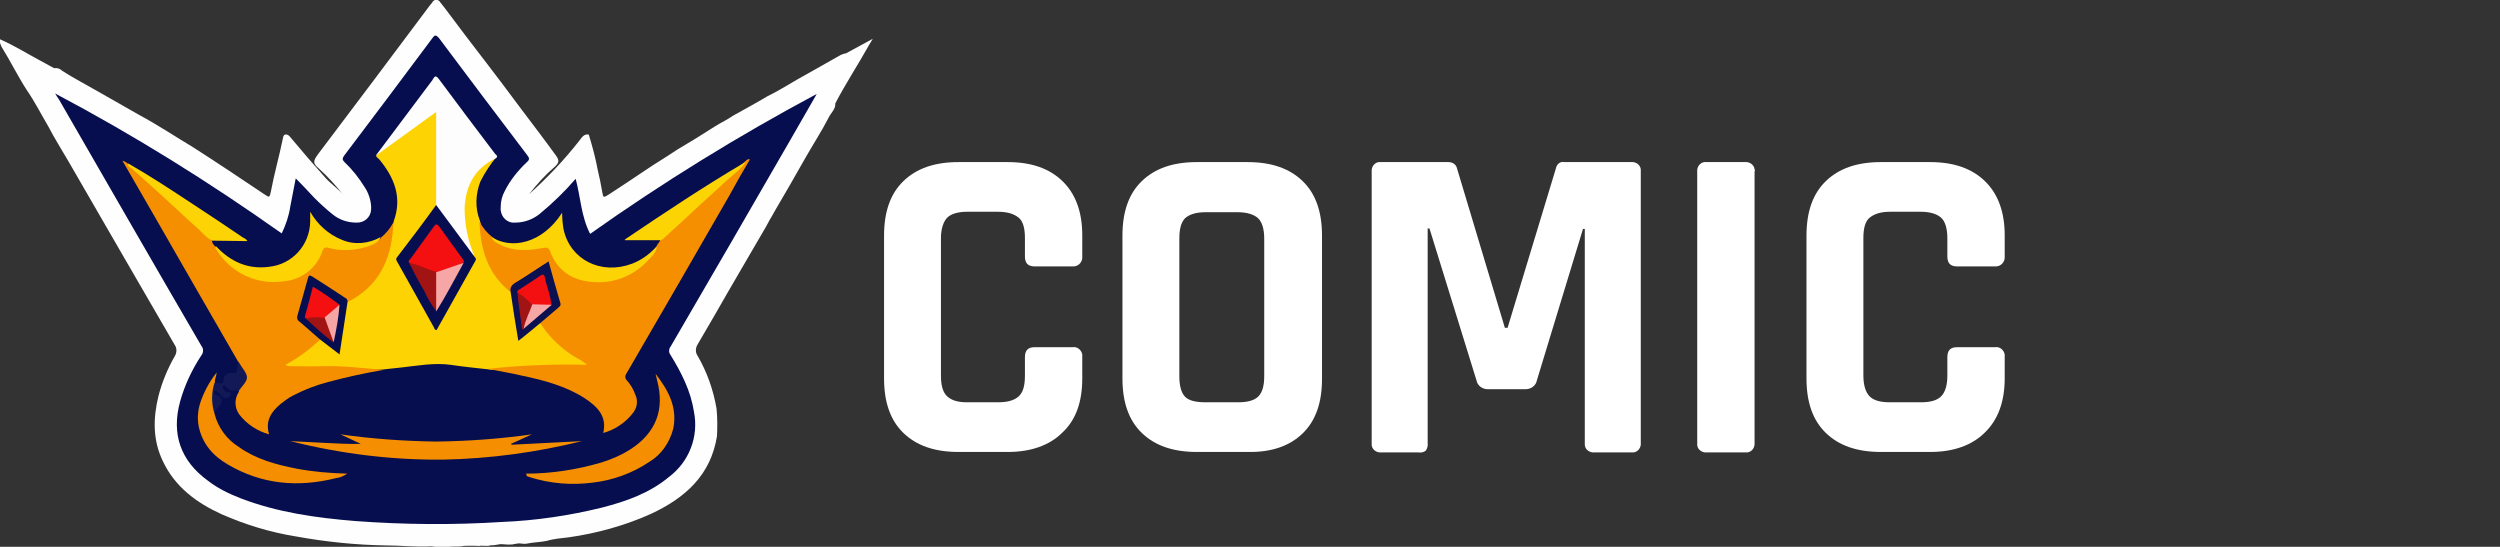 <?xml version="1.0" encoding="utf-8"?>
<!-- Generator: Adobe Illustrator 24.3.0, SVG Export Plug-In . SVG Version: 6.00 Build 0)  -->
<svg version="1.1" id="Layer_1" xmlns="http://www.w3.org/2000/svg" xmlns:xlink="http://www.w3.org/1999/xlink" x="0px" y="0px"
	 viewBox="0 0 553.7 121.1" style="enable-background:new 0 0 553.7 121.1;" xml:space="preserve">
<rect x="0" y="0" width="553.7" height="121.1" fill="#333333" stroke="none"/>
<style type="text/css">
	.st0{fill:#FEFEFE;}
	.st1{fill:#060E4F;}
	.st2{fill:#FDD303;}
	.st3{fill:#F58F00;}
	.st4{fill:#FDFDFD;}
	.st5{fill:#F58F01;}
	.st6{fill:#FCD304;}
	.st7{fill:#FCD403;}
	.st8{fill:#121956;}
	.st9{fill:#070E4F;}
	.st10{fill:#0A1050;}
	.st11{fill:#F40F11;}
	.st12{fill:#A21313;}
	.st13{fill:#F6A6A5;}
	.st14{fill:#A21314;}
	.st15{fill:#F4A5A4;}
	.st16{fill:#A21414;}
	.st17{fill:#F5A6A5;}
	.st18{fill:#FFFFFF;}
</style>
<path class="st0" d="M192.4,10.1c-2.4,4.3-5.1,8.4-7.4,12.8c0.1,1.3-1,2.1-1.5,3.2c-1.6,3.1-3.5,6-5.2,9c-2.2,3.9-4.5,7.9-6.8,11.8
	c-0.4,0.8-0.9,1.5-1.3,2.3c-0.2,0.4-0.4,0.7-0.6,1.1c-3.7,6.4-7.5,12.8-11.2,19.3c-1.3,2.2-2.6,4.5-3.9,6.7c-0.5,0.8-0.5,1.8,0,2.5
	c2.1,3.6,3.5,7.6,4.2,11.7c0.2,2,0.2,4.1,0.1,6.1c-1.4,8.7-7.1,13.7-14.6,17.2c-5.8,2.6-11.9,4.3-18.2,5.2c-1.6,0.2-3.3,0.3-4.9,0.8
	c-1.5,0.3-3,0.3-4.4,0.6c-0.9,0.2-1.9-0.3-2.8,0.1c-0.3,0.1-0.6,0.1-0.8,0.1c-1.1,0.1-2.3-0.3-3.4,0.1c-0.5,0.1-1,0-1.6,0.2
	c-1.5,0-3.1-0.1-4.6-0.1c-0.5,0-0.9,0.1-1.3,0.2c-0.9,0.1-1.8,0-2.7,0.1s-2.1,0-3.1,0c-0.3,0-0.6-0.1-0.9-0.1
	c-3.3,0.2-6.7-0.2-10-0.2c-6.7-0.1-13.4-0.8-20-2c-5.6-0.9-11.2-2.6-16.4-4.9c-5.5-2.5-10.3-6-13-11.7c-2.3-4.7-2.2-9.6-1-14.5
	c0.8-3.1,2-6,3.6-8.8c0.5-0.8,0.5-1.8,0-2.5C30.8,62.8,23,49.3,15.2,35.8c-1.5-2.6-3.1-5.1-4.5-7.8c-1.6-2.7-3-5.5-4.8-8.1
	c-2-3.1-3.6-6.4-5.6-9.6c-0.1-0.5-0.6-1-0.3-1.6C3,10,5.7,11.7,8.5,13.2c1.2,0.6,2.3,1.3,3.5,1.9c0.7-0.1,1.3,0.1,1.8,0.6
	c2.5,1.6,5.2,3,7.8,4.5c3.1,1.8,6.2,3.5,9.3,5.3c4.1,2.2,8,4.8,12,7.2c5.3,3.4,10.4,6.8,15.6,10.3c1.2,0.8,1.2,0.8,1.5-0.6
	c0.7-3.8,1.8-7.6,2.6-11.5c0.1-0.4,0.1-1,0.6-1.1s0.9,0.3,1.2,0.7c2.5,3,5,5.9,7.6,8.8c1.3,1.5,3,2.5,4.2,4.1
	c-1.7-2.2-3.5-4.2-5.6-6.1c-1.3-1.1-1.3-1.6-0.2-3.1c8.3-11,16.6-22,24.8-33c0.2-0.2,0.3-0.4,0.5-0.6C96,0,96.6-0.2,97.1,0.1
	c0.2,0.1,0.3,0.2,0.4,0.4c0.4,0.5,0.7,0.9,1.1,1.4c2.9,3.9,5.8,7.7,8.8,11.6c2.6,3.4,5.2,6.8,7.7,10.2c2.7,3.6,5.4,7.1,8,10.7
	c0.8,1.1,0.8,1.6-0.3,2.6c-2.1,1.8-3.9,3.8-5.6,6c4-3.6,7.7-7.5,11-11.7c0.6-0.7,1-1.7,2.2-1.5c0.8,2.6,1.5,5.2,2,7.9
	c0.4,1.6,0.7,3.2,1,4.9c0.2,1.2,0.3,1.2,1.4,0.5c2.8-1.8,5.6-3.7,8.3-5.5c2.2-1.5,4.6-2.9,6.8-4.4c2.9-1.7,5.8-3.5,8.6-5.3
	c1.3-0.8,2.6-1.4,3.9-2.3c2.5-1.4,5.1-2.8,7.6-4.3c3.1-1.5,5.9-3.4,8.9-5c2.3-1.3,4.6-2.6,6.9-3.9c0.5-0.3,1-0.5,1.6-0.6l5.9-3.2
	L192.4,10.1z"/>
<path class="st1" d="M12.2,20.7c17.4,9.2,34.1,19.6,50.2,31c0.9-1.9,1.6-3.9,1.9-6c0.4-2,0.8-4.1,1.2-6.2c1.5,1.5,2.8,2.9,4.1,4.3
	c1.3,1.3,2.6,2.5,4.1,3.7c1.5,1.2,3.3,1.8,5.2,1.8c1.7,0.1,3.2-1.1,3.3-2.9c0-0.2,0-0.4,0-0.7c-0.1-1.5-0.6-3-1.4-4.2
	c-1.3-2.1-2.8-4-4.5-5.6c-0.5-0.5-0.5-0.8-0.1-1.4c6.6-8.7,13.1-17.4,19.6-26.1c0.6-0.8,0.8-0.6,1.4,0c6.5,8.7,13,17.3,19.6,26
	c0.5,0.6,0.5,1-0.1,1.5c-2,1.9-3.7,4-4.9,6.4c-0.6,1.1-0.9,2.3-0.9,3.5c-0.2,1.7,0.9,3.3,2.6,3.5c0.2,0,0.4,0,0.6,0
	c2,0,3.9-0.7,5.4-1.9c2.9-2.4,5.6-5,8-7.8c1.1,4.1,1.2,8.3,3.2,12.2c16.1-11.4,32.8-21.7,50.2-31l-5.8,10.1
	c-8.8,15.3-17.7,30.6-26.6,45.9c-0.4,0.5-0.4,1.3,0,1.8c2.4,3.9,4.5,8,5.2,12.6c1.1,5.5-1.1,11.1-5.5,14.4
	c-4.3,3.6-9.4,5.4-14.8,6.8c-7.3,1.8-14.7,2.9-22.2,3.2c-10.8,0.7-21.7,0.6-32.5-0.2c-8.6-0.7-17.2-1.9-25.3-5
	c-2.6-1-5.1-2.2-7.3-3.9c-6.1-4.4-8.2-10.4-6.2-17.6c1-3.6,2.6-7,4.7-10.2c0.5-0.6,0.5-1.5,0-2.1C34,58.4,23.6,40.3,13.1,22.1
	C12.8,21.7,12.6,21.3,12.2,20.7z"/>
<path class="st0" d="M102,120.5h4.3v0.4c-2.3-0.3-4.7,0.3-7-0.3C100.2,120.5,101.1,120.5,102,120.5z"/>
<path class="st0" d="M109.6,120.3l2,0.1c-1.1,0.1-2.3,0.4-3.4,0L109.6,120.3z"/>
<path class="st0" d="M113.8,120.1l1.5,0.1c-0.7,0.1-1.4,0.4-2.1,0L113.8,120.1z"/>
<path class="st2" d="M108.1,81.8c-2.8-0.3-5.6-0.6-8.3-1c-3.7-0.5-7.3,0.2-11,0.6c-1.2,0.1-2.5,0.3-3.7,0.4c-2.3,0.2-4.7,0.2-7-0.1
	c-4.3-0.4-8.6-0.1-12.9-0.2c-0.5,0-1.1,0-1.6-0.1c-0.6-0.2-0.8-0.5-0.3-1.1c0.1-0.1,0.1-0.1,0.2-0.2c2.5-1.5,4.9-3.2,7.2-5.1
	c0.6-0.1,1.3,0.2,1.7,0.7c0.7,0.7,1.5,1.3,2.3,1.9c0.3-0.6,0.5-1.2,0.5-1.9c0.4-2.5,0.7-4.9,1.1-7.4c0-0.6,0.2-1.1,0.5-1.7
	c1-1,2.4-1.5,3.5-2.4c2.3-1.9,4-4.4,5-7.2c1-2.6,1.2-5.4,1.9-8c1.9-5.2,0.2-9.6-3.2-13.7c-0.2-0.3-0.9-0.5-0.6-1
	c1.5-1.6,3.2-3,5-4.1c2.3-1.6,4.5-3.4,6.9-5c1.3-0.9,1.9-0.6,1.9,0.9c0,6.1,0,12.2,0,18.4c0,0.2,0,0.4-0.1,0.6
	c-1,1.8-2.2,3.5-3.5,5.1c-1.4,2-2.8,4-4.4,5.9c-0.6,0.7-0.7,1.6-0.2,2.4c2.4,4.2,4.7,8.5,7.1,12.8c0.6,1.1,0.7,1.1,1.3,0
	c2.4-4.3,4.8-8.6,7.2-12.9c0.4-0.6,0.5-1.3,0.2-1.9c-1.2-2.8-1.9-5.7-2.2-8.6c-0.4-5.2,1-9.7,5.7-12.8c0.5-0.3,1-0.8,1.7-0.4
	c-1.4,1.7-2.6,3.5-3.6,5.5c-1.1,2.8-1.2,5.9-0.1,8.7c0.7,2.5,0.8,5.1,1.7,7.5c0.9,2.8,2.6,5.2,4.7,7.2c0.3,0.2,0.5,0.5,0.8,0.8
	c0.8,2.2,0.8,4.5,1.2,6.7c0.2,0.8,0.2,1.7,0.4,2.5s0.4,0.8,1,0.4c0.8-0.7,1.6-1.4,2.4-2c0.4-0.4,1-0.7,1.6-0.6
	c0.4,0.2,0.7,0.5,0.9,0.8c2.1,2.9,4.8,5.4,8,7.2c0.6,0.3,1.5,0.6,1.3,1.3c-0.2,0.8-1.2,0.6-1.8,0.6c-2.8,0-5.7,0.1-8.5,0
	c-3-0.1-6,0.4-9.1,0.5C109.8,82.1,108.9,81.9,108.1,81.8z"/>
<path class="st3" d="M113.1,64.7c-5.1-4-6.7-9.5-6.9-15.6c0.7,1.3,1.6,2.4,2.7,3.3c1.7,1.5,3.8,2.3,6,2.3c1.8,0.1,3.6,0,5.3-0.3
	c0.8-0.3,1.7,0.2,2,1c0,0,0,0.1,0,0.1c2,5,7.1,6.9,11.6,6.3c4.9-0.6,8.6-3.2,11.5-7c0.1-0.1,0.2-0.3,0.2-0.5
	c0.2-0.4,0.7-0.7,0.7-1.2c0.5-0.8,1.2-1.6,2-2.2c4.7-4.3,9.4-8.6,14.1-12.9c0.9-0.8,2-1.5,2.9-2.4c0.2-0.3,0.6-0.4,0.9-0.3
	c-1.6,2.7-3.1,5.3-4.5,7.9c-7.6,13.2-15.2,26.4-22.9,39.6c-0.3,0.4-0.3,1,0.1,1.4c0.8,0.9,1.5,2,1.9,3.2c0.7,1.4,0.4,3.1-0.7,4.3
	c-1.6,2-3.9,3.5-6.4,4.2c0.9-3.8-1.4-5.9-4.1-7.7c-4.2-2.7-9.1-4-13.9-5c-2.5-0.6-5.1-1-7.6-1.5c7.3-0.8,14.7-1.1,22-0.9
	c-1.2-1.1-2.6-1.6-3.7-2.4c-2.6-1.8-4.8-4-6.5-6.6c-0.1-0.1-0.2-0.2-0.4-0.3c-0.1-0.7,0.4-1,0.8-1.3c0.8-0.7,1.6-1.4,2.5-2.1
	c0.6-0.4,0.8-1.2,0.6-1.9c-0.7-2.3-1.3-4.6-1.9-6.9c-0.2-0.8-0.6-0.9-1.2-0.5c-2,1.3-4,2.7-6.1,3.9
	C113.5,63.5,113.6,64.3,113.1,64.7z"/>
<path class="st3" d="M70.9,75.2c-2.3,2.2-4.9,4.1-7.7,5.6c0.3,0.2,0.6,0.3,1,0.3c2.6,0,5.2,0.1,7.7,0c4.4-0.1,8.8,0.5,13.2,0.8
	c-4.2,0.7-8.3,1.6-12.4,2.7c-2.7,0.7-5.3,1.7-7.8,3c-1,0.5-1.9,1.2-2.8,1.9c-2,1.7-3.4,3.7-2.5,6.7c-2.6-0.7-5-2.3-6.6-4.4
	c-1.1-1.5-1.1-3.5-0.1-5c0-0.7,0.3-1.4,0.8-1.9c0.7-0.6,0.8-1.7,0.1-2.4c0,0,0,0,0,0c-0.5-0.7-0.8-1.5-1-2.3
	c-3.4-5.9-6.8-11.8-10.2-17.7c-4.9-8.6-9.9-17.2-14.9-25.9c-0.2-0.3-0.3-0.6-0.6-1c0.5,0.1,1,0.4,1.4,0.8c1.3,1.3,2.8,2.5,4.2,3.7
	c4.5,4.1,9,8.2,13.5,12.4c0.4,0.2,0.7,0.6,0.8,1c0,0.5,0.5,0.8,0.7,1.2c2.2,3.6,5.7,6.2,9.8,7.1c2.9,0.8,5.9,0.6,8.6-0.7
	c2.1-1,3.8-2.8,4.7-5c0.8-1.6,0.8-1.7,2.7-1.4c3.6,0.6,7.1,0.5,10.3-1.5c0.2-0.2,0.5-0.3,0.6-0.6c1.1-0.9,2-2,2.7-3.3
	c-0.2,7.1-2.5,13.2-9,17c-0.4,0.2-0.8,0.4-1.2,0.6c-2.4-1.3-4.6-3-6.9-4.4c-1.3-0.8-1.4-0.8-1.8,0.7c-0.6,2.1-1.1,4.2-1.7,6.2
	C66,70,66.3,70.8,67,71.3c1,0.8,2,1.7,2.9,2.5C70.4,74.2,70.9,74.5,70.9,75.2z"/>
<path class="st4" d="M96.6,45.4V24.8l-13.4,9.7l12.3-16.4c0.2-0.2,0.3-0.4,0.4-0.6c0.4-0.7,0.7-0.8,1.3,0c4.1,5.5,8.2,11,12.4,16.5
	c0.2,0.3,0.8,0.5,0.3,1c-4.7,2.2-6.8,6.1-7,11.1c0,3.3,0.6,6.6,1.8,9.7c0.2,0.4,0.3,0.9,0.4,1.3c-0.6,0-0.8-0.5-1.1-0.9
	c-2.4-3.1-4.6-6.3-7-9.5C96.7,46.3,96.6,45.9,96.6,45.4z"/>
<path class="st5" d="M117.8,96.2l-4.6,2.1l0.1,0.2l15.6-0.8c-10.1,2.5-20.4,3.9-30.8,4.1c-11.4,0.1-22.7-1.3-33.8-4.1l7.8,0.4
	c2.6,0.1,5.2,0.3,7.8,0.2l-4.5-2.1c7,1,14.1,1.5,21.2,1.6C103.7,97.7,110.8,97.2,117.8,96.2z"/>
<path class="st5" d="M47.5,91.6c0.8,3.1,2.7,5.7,5.4,7.4c3.8,2.7,8.2,3.9,12.8,4.8c3.7,0.7,7.4,1,11.2,1.1c-0.7,0.5-1.6,0.9-2.5,1
	c-8.4,2.1-16.4,1.4-23.9-3c-3.3-1.9-5.7-4.6-6.5-8.5c-0.3-1.6-0.2-3.2,0.2-4.7c0.8-2.6,2.1-5.1,3.8-7.2c-0.1,0.9-0.5,1.6-0.4,2.3
	c0.1,0.3,0.3,0.6,0.1,0.8c-0.9,1.2-0.2,2.4-0.1,3.6C47.6,90,47.4,90.8,47.5,91.6z"/>
<path class="st5" d="M116.5,104.9c5.7,0,11.4-0.9,16.8-2.5c2.2-0.7,4.3-1.6,6.2-2.8c5.8-3.7,7.8-8.9,6-15.5
	c-0.1-0.4-0.2-0.9-0.3-1.3c2.8,3.6,4.9,7.4,3.9,12.2c-0.8,3-2.6,5.7-5.3,7.3c-3.7,2.5-8.1,4.1-12.6,4.6c-4.6,0.6-9.4,0.2-13.8-1.2
	c-0.3-0.1-0.6-0.2-0.8-0.3C116.7,105.2,116.6,105.1,116.5,104.9z"/>
<path class="st2" d="M84.3,52.5c-0.4,1.2-1.6,1.6-2.6,2c-2.9,1-6,1.2-8.9,0.4c-0.7-0.2-1.1-0.1-1.4,0.7c-1.2,3.8-4.7,6.4-8.6,6.7
	c-5.9,0.9-11.7-1.9-14.8-6.9c-0.2-0.2-0.5-0.5-0.2-0.9c3.2,3.4,7,5.2,11.7,4.6c5.2-0.5,9.1-4.8,9.2-10c0-0.6,0-1.2,0-2.2
	c1.6,2.8,4,5,7,6.2C78.4,54.3,81.7,54,84.3,52.5z"/>
<path class="st6" d="M145.5,54.5c-0.1,1.6-1.4,2.5-2.3,3.5c-3,3.1-7.1,4.7-11.4,4.5c-4.7-0.2-8.3-2.3-10-6.9
	c-0.3-0.8-0.7-0.8-1.4-0.7c-3.3,0.6-6.5,0.9-9.6-0.7c-0.7-0.4-1.7-0.7-1.9-1.7c4.3,2.8,11.2,1.5,15.6-5.4c0,1.2,0.1,2.4,0.3,3.6
	c1.4,6.8,8.3,10.3,15.2,7.7C142.1,57.6,144,56.2,145.5,54.5z"/>
<path class="st7" d="M165.2,35.8c-1.1,1.8-2.9,2.9-4.4,4.3c-2.4,2.3-5,4.5-7.4,6.8c-2.1,2-4.3,3.9-6.4,5.9c-0.2,0.2-0.5,0.3-0.7,0.4
	h-7.9c-0.1-0.1,0.1-0.2,0.2-0.3c8.6-5.8,17.3-11.6,26.3-16.9C164.9,36,165.1,35.9,165.2,35.8z"/>
<path class="st6" d="M47,53.3c-1.3-0.6-2.2-1.8-3.2-2.7c-3.5-3.1-6.9-6.4-10.4-9.5c-1.4-1.3-2.9-2.6-4.4-3.9c-0.3-0.2-0.8-0.4-0.6-1
	c4.9,2.8,9.6,5.9,14.3,9c3.7,2.4,7.4,4.9,11.1,7.4c0.4,0.2,0.8,0.4,1,0.8L47,53.3z"/>
<path class="st8" d="M47.5,91.6c-0.7-2.2-0.7-4.6,0-6.8c0.5,0,0.9,0,1.3,0.1c0.6,0.1,0.6-0.1,0.7-0.6c0-1,0.8-1.8,1.8-1.7
	c0.1,0,0.1,0,0.2,0c0.7,0,1-0.1,1-0.8c0.1-0.6,0.1-1.1,0.3-1.7c0.1,0.1,0.2,0.2,0.2,0.3c0.6,1.1,1.7,2.2,1.7,3.2s-1.2,2-1.9,3.1
	c-0.1-0.2-0.3-0.3-0.5-0.3c-0.8,0.3-1.7,0-2.2-0.7c-0.2-0.2-0.4-0.4-0.6-0.3s-0.2,0.5,0,0.8s0.4,0.7,0.8,0.7s0.8-0.2,0.9,0.3
	c0,0.3-0.3,0.5-0.5,0.7c-0.3,0.3-0.8,0.4-1.1,0.2c-0.3-0.2-0.6-0.5-0.8-0.8c-0.2-0.2-0.5-0.4-0.8-0.6c-0.2-0.1-0.5-0.3-0.6,0.1
	c-0.1,0.2,0.1,0.5,0.3,0.6c0,0,0,0,0,0c0.3,0.1,0.5,0.2,0.8,0.3c0.7,0.5,0.8,1.4,0.3,2c-0.1,0.1-0.1,0.2-0.2,0.2
	C48.1,90.6,47.5,90.9,47.5,91.6z"/>
<path class="st9" d="M96.6,45.4l8.6,11.6c0.4,0.4,0.1,0.8-0.1,1.1c-2.8,5-5.6,10-8.4,15c-0.4,0-0.5-0.3-0.6-0.6
	c-2.7-4.8-5.3-9.5-8-14.3c-0.2-0.4-0.6-0.8-0.1-1.3C90.9,53.1,93.8,49.3,96.6,45.4z"/>
<path class="st9" d="M70.9,75.2c-1.5-1.3-3.1-2.7-4.6-4c-0.5-0.3-0.6-0.9-0.4-1.4c0.8-2.7,1.5-5.4,2.3-8.2c0.2-0.5,0.2-0.8,0.9-0.4
	c2.5,1.6,5,3.2,7.4,4.8c0.3,0.1,0.4,0.4,0.5,0.7c-0.6,3.9-1.2,7.8-1.8,11.8L70.9,75.2z"/>
<path class="st10" d="M113.1,64.7c-0.2-1,0.2-1.6,1.1-2.1c2.5-1.5,4.8-3.1,7.3-4.7c0.9,3.2,1.7,6.2,2.6,9.2c0.2,0.6-0.2,0.8-0.5,1.1
	l-4,3.4c-1.6,1.3-3.1,2.6-4.8,3.9C114.2,71.9,113.6,68.3,113.1,64.7z"/>
<path class="st11" d="M90.6,58.2c-0.3-0.5,0.2-0.7,0.4-1c1.7-2.3,3.3-4.6,5-6.9c0.4-0.6,0.7-0.9,1.3-0.1c1.7,2.4,3.5,4.8,5.2,7.2
	c0.1,0.2,0.4,0.4,0.2,0.7c-1.9,1.2-3.9,2-6.1,2.4C94.5,60.1,92.4,59.3,90.6,58.2z"/>
<path class="st12" d="M90.6,58.2c2.1,0.4,4,1.5,6,2c0.3,0.2,0.4,0.5,0.4,0.9c0,2.6,0.5,5.3-0.4,7.8c-1-1.4-1.9-2.8-2.6-4.4
	C92.8,62.5,91.7,60.4,90.6,58.2z"/>
<path class="st13" d="M96.6,69v-8.7l6.1-2.1C100.7,61.8,98.8,65.5,96.6,69z"/>
<path class="st11" d="M67.8,70.6c-0.3-0.2-0.3-0.5-0.2-0.8c0.6-2,1.1-4.1,1.7-6.3c2.1,1.2,4,2.6,5.9,4c-0.8,1.4-2.1,2.5-3.7,3.2
	C70.3,70.8,69,70.8,67.8,70.6z"/>
<path class="st14" d="M67.8,70.6c1.3-0.6,2.7-0.2,4.1-0.3c0.2,0.1,0.4,0.2,0.5,0.5c0.5,1.7,1.7,3.1,1.4,5
	C71.7,74.2,69.7,72.4,67.8,70.6z"/>
<path class="st15" d="M73.9,75.8c-0.7-1.8-1.3-3.6-2-5.5l3.3-2.8C75,70.3,74.5,73,73.9,75.8z"/>
<path class="st11" d="M114.6,64.8c-0.1-0.5,0.3-0.6,0.6-0.8c1.5-1,3-1.9,4.4-2.9c0.7-0.5,1-0.3,1.1,0.5c0.4,2,1.3,3.9,1.4,6
	c-1.3,0.5-2.7,0.7-4,0.4C116.8,67.1,115.6,66,114.6,64.8z"/>
<path class="st16" d="M114.6,64.8c1.2,0.7,2.3,1.6,3.3,2.7c0.3,0.5,0.1,0.9-0.1,1.4c-0.4,1.4-1,2.7-1.8,4c-0.2,0.1-0.3,0.1-0.4-0.1
	C115.3,70.1,114.8,67.4,114.6,64.8z"/>
<path class="st17" d="M116,72.8c0.3-1.9,1.3-3.6,1.9-5.4l4.3,0.1L116,72.8z"/>
<path class="st18" d="M223.2,100.1h-10.9c-5.3,0-9.3-1.4-12.2-4.2c-2.9-2.8-4.3-6.8-4.3-12.1V52.2c0-5.3,1.4-9.3,4.3-12.1
	c2.9-2.8,6.9-4.2,12.2-4.2h10.9c5.2,0,9.2,1.4,12.1,4.2c2.9,2.8,4.4,6.8,4.4,12v4.7c0.1,1.1-0.7,2.1-1.8,2.2c-0.1,0-0.3,0-0.4,0
	h-8.4c-1.4,0-2.1-0.7-2.1-2.2v-4.1c0-2.1-0.4-3.7-1.4-4.5s-2.4-1.3-4.6-1.3h-6.8c-2.1,0-3.6,0.5-4.4,1.3s-1.4,2.4-1.4,4.5v30.5
	c0,2.1,0.4,3.7,1.4,4.6s2.4,1.3,4.4,1.3h6.8c2.1,0,3.6-0.4,4.6-1.3s1.4-2.4,1.4-4.6v-4.1c0-1.5,0.7-2.2,2.1-2.2h8.4
	c1.1-0.2,2,0.6,2.2,1.6c0,0.2,0,0.4,0,0.6v4.7c0,5.2-1.4,9.2-4.4,12C232.5,98.6,228.4,100.1,223.2,100.1z"/>
<path class="st18" d="M276.3,100.1h-11.2c-5.3,0-9.3-1.4-12.2-4.2c-2.9-2.8-4.3-6.8-4.3-12.1V52.2c0-5.3,1.4-9.3,4.3-12.1
	c2.9-2.8,6.9-4.2,12.2-4.2h11.2c5.3,0,9.3,1.4,12.2,4.2s4.3,6.8,4.3,12.1v31.7c0,5.3-1.4,9.3-4.3,12.1
	C285.6,98.8,281.6,100.2,276.3,100.1z M267.1,89.1h7.1c2.1,0,3.6-0.4,4.5-1.3s1.3-2.4,1.3-4.5V52.8c0-2.1-0.5-3.7-1.4-4.5
	s-2.4-1.3-4.5-1.3h-7.1c-2.1,0-3.6,0.5-4.5,1.3c-0.9,0.9-1.3,2.4-1.3,4.5v30.5c0,2.1,0.4,3.7,1.3,4.6S265,89.1,267.1,89.1
	L267.1,89.1z"/>
<path class="st18" d="M346.5,35.9h14.8c1-0.1,2,0.6,2.1,1.6c0,0.2,0,0.3,0,0.5v60.1c0.1,1-0.6,2-1.6,2.1c-0.2,0-0.3,0-0.5,0h-8.2
	c-1,0.1-2-0.6-2.1-1.6c0-0.2,0-0.3,0-0.5V50.7h-0.4l-10.2,33.5c-0.2,1.2-1.3,2-2.5,2h-8.4c-1.2,0-2.3-0.8-2.5-2l-10.4-33.6h-0.4
	v47.5c0.1,0.6-0.1,1.2-0.4,1.7c-0.5,0.4-1.1,0.5-1.7,0.4h-8.2c-1,0.1-2-0.6-2.1-1.6c0-0.2,0-0.3,0-0.5V38c-0.1-1,0.6-2,1.6-2.1
	c0.2,0,0.3,0,0.5,0h14.9c0.9,0,1.7,0.5,1.9,1.4l10.6,35.3h0.6l10.7-35.3C344.8,36.3,345.6,35.7,346.5,35.9z"/>
<path class="st18" d="M388.6,38v60.1c0.1,1-0.6,2-1.6,2.1c-0.2,0-0.3,0-0.5,0H378c-1,0.1-2-0.6-2.1-1.6c0-0.2,0-0.3,0-0.5V38
	c-0.1-1,0.6-2,1.6-2.1c0.2,0,0.3,0,0.5,0h8.5c1-0.1,2,0.6,2.1,1.6C388.7,37.6,388.7,37.8,388.6,38z"/>
<path class="st18" d="M427.5,100.1h-10.9c-5.3,0-9.3-1.4-12.2-4.2c-2.9-2.8-4.3-6.8-4.3-12.1V52.2c0-5.3,1.4-9.3,4.3-12.1
	c2.9-2.8,6.9-4.2,12.2-4.2h10.9c5.2,0,9.2,1.4,12.1,4.2c2.9,2.8,4.4,6.8,4.4,12v4.7c0.1,1.1-0.7,2.1-1.8,2.2c-0.1,0-0.3,0-0.4,0
	h-8.4c-1.4,0-2.1-0.7-2.1-2.2v-4.1c0-2.1-0.5-3.7-1.4-4.5s-2.4-1.3-4.5-1.3h-6.8c-2.1,0-3.5,0.5-4.5,1.3s-1.4,2.4-1.4,4.5v30.5
	c0,2.1,0.5,3.7,1.4,4.6s2.4,1.3,4.5,1.3h6.8c2.1,0,3.6-0.4,4.5-1.3s1.4-2.4,1.4-4.6v-4.1c0-1.5,0.7-2.2,2.1-2.2h8.4
	c1.1-0.2,2,0.6,2.2,1.6c0,0.2,0,0.4,0,0.6v4.7c0,5.2-1.5,9.2-4.4,12C436.8,98.6,432.7,100.1,427.5,100.1z"/>
</svg>
